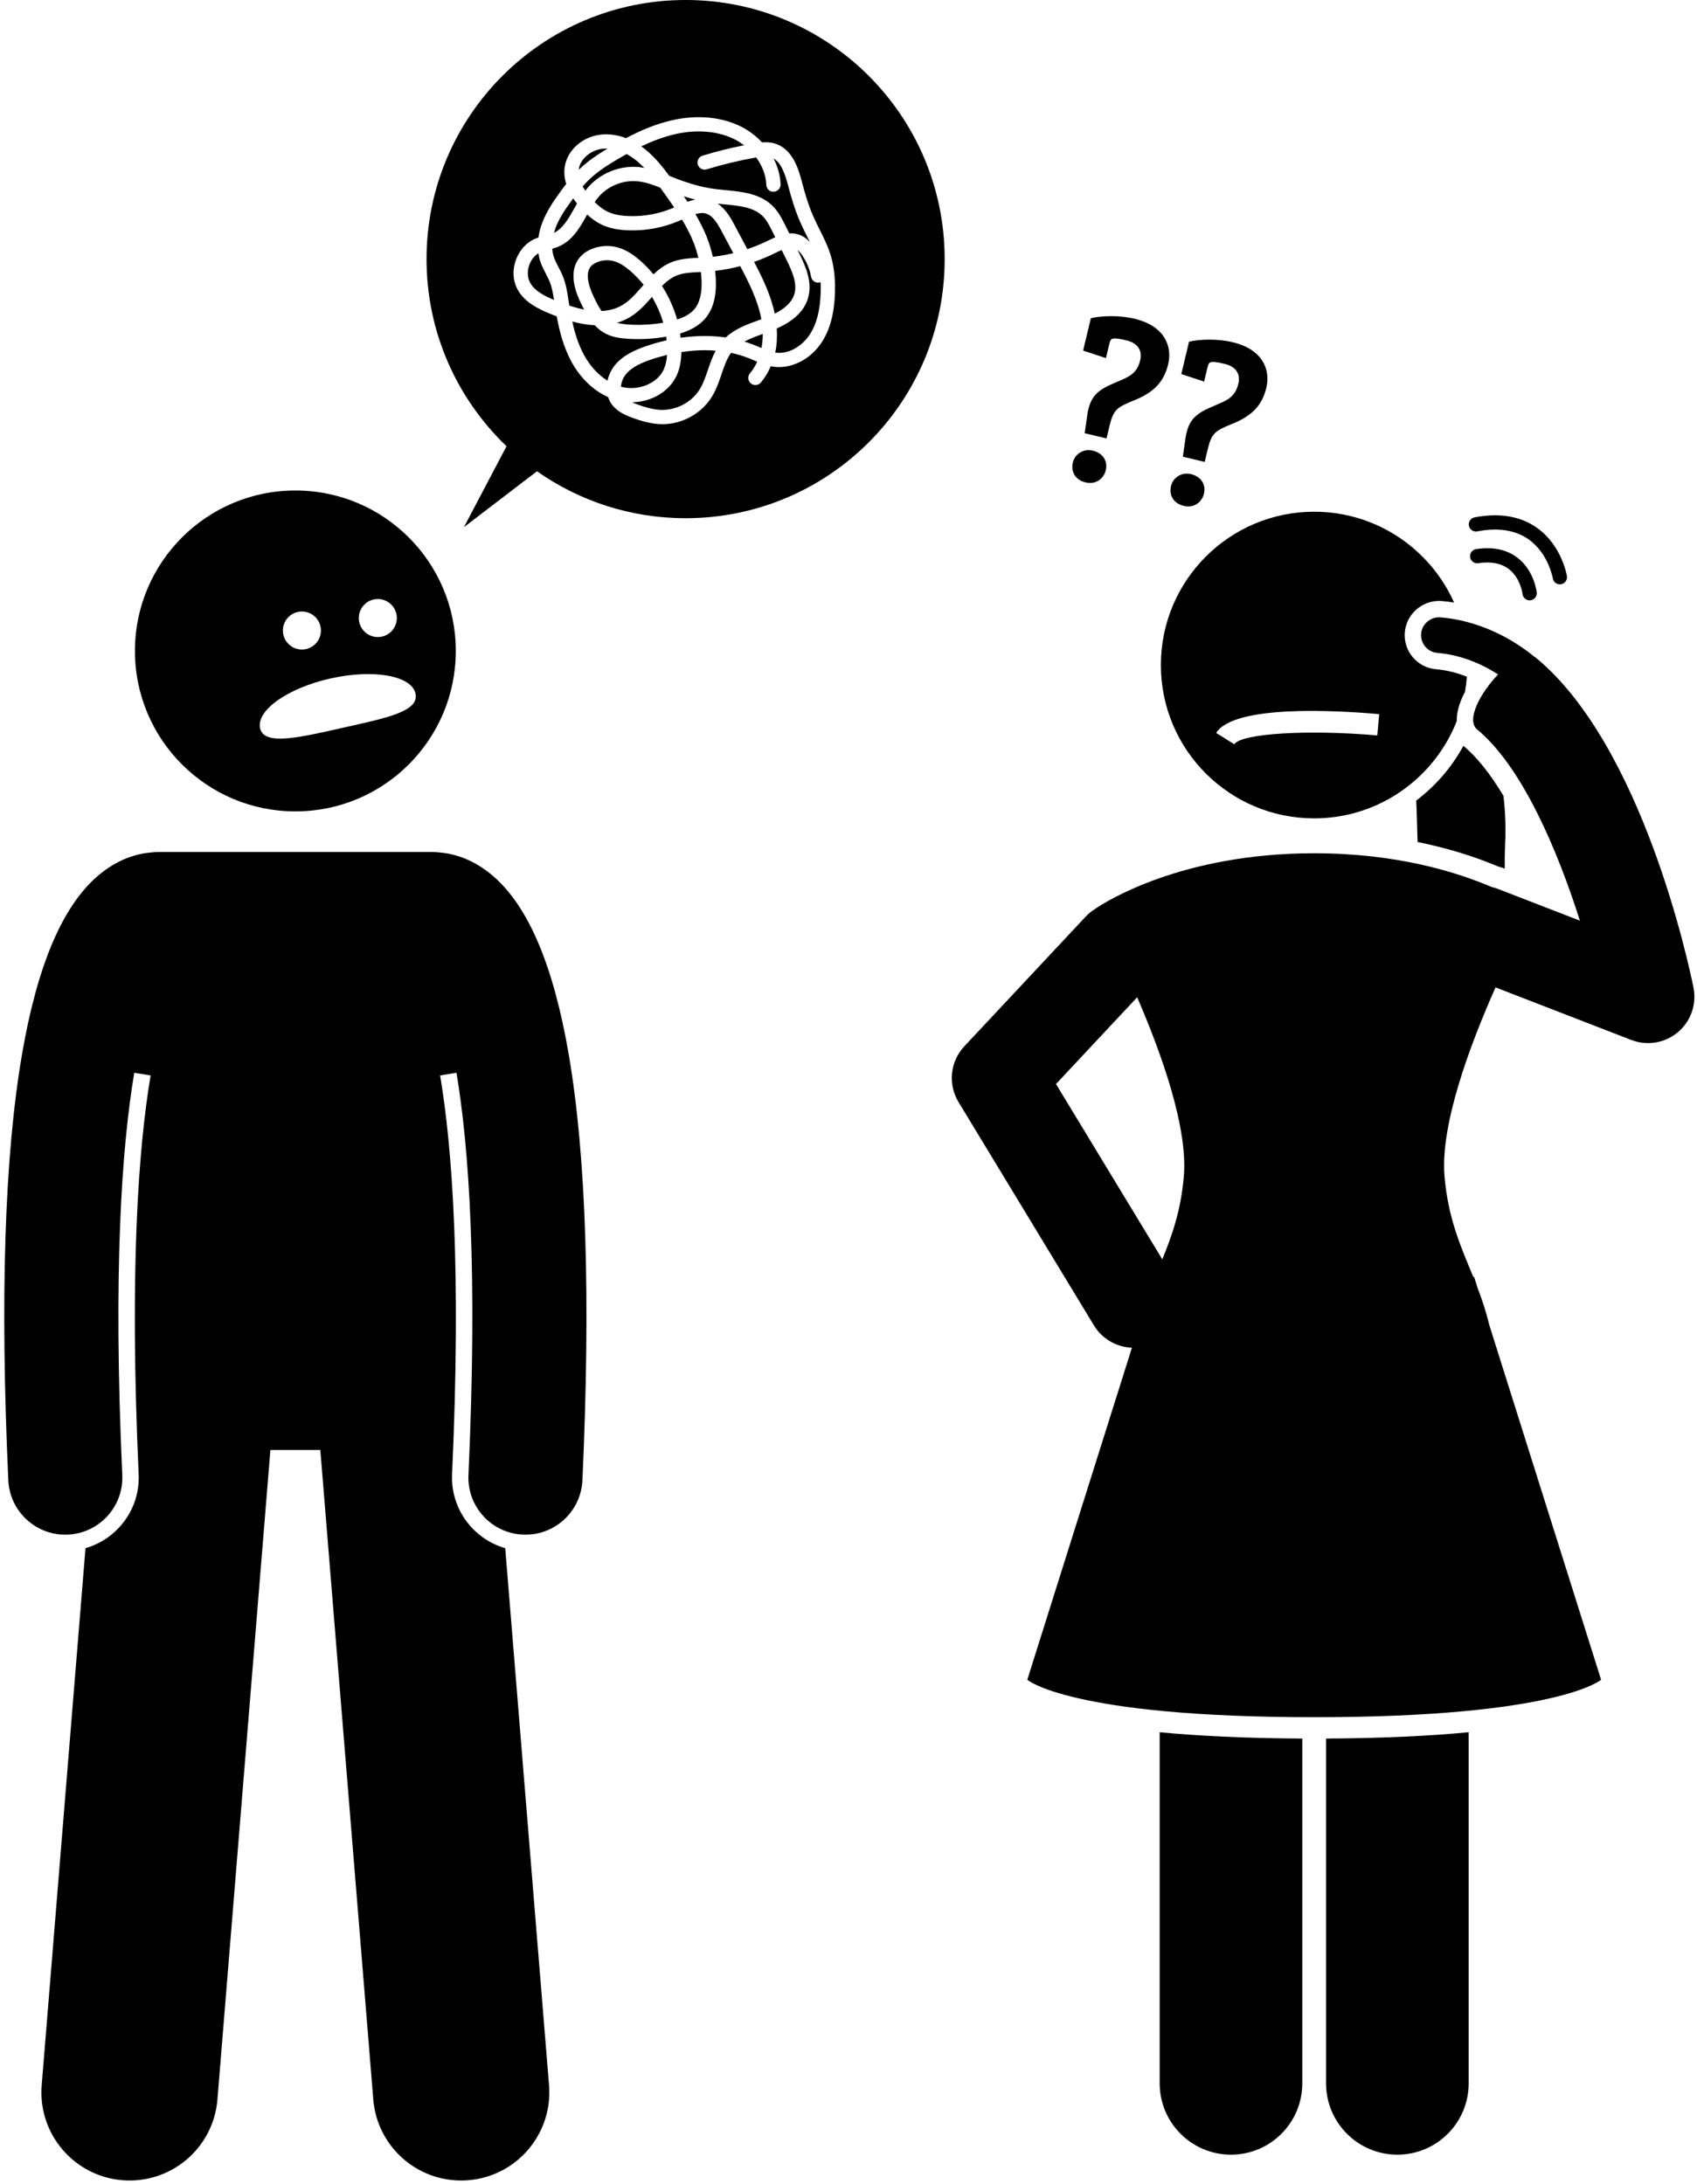 <?xml version="1.0" encoding="UTF-8"?><svg xmlns="http://www.w3.org/2000/svg" xmlns:xlink="http://www.w3.org/1999/xlink" height="306.3" preserveAspectRatio="xMidYMid meet" version="1.0" viewBox="-0.6 0.0 238.0 306.3" width="238.0" zoomAndPan="magnify"><g id="change1_1"><path d="M40.825,113.78c12.428,0,22.5-10.073,22.5-22.5c0-12.427-10.072-22.5-22.5-22.5c-12.426,0-22.5,10.073-22.5,22.5 C18.325,103.707,28.399,113.78,40.825,113.78z M52.388,84c1.473,0,2.667,1.194,2.667,2.667c0,1.473-1.194,2.667-2.667,2.667 c-1.473,0-2.667-1.194-2.667-2.667C49.721,85.194,50.915,84,52.388,84z M41.742,85.75c1.473,0,2.667,1.194,2.667,2.667 c0,1.473-1.194,2.667-2.667,2.667c-1.473,0-2.667-1.194-2.667-2.667C39.075,86.944,40.269,85.75,41.742,85.75z M45.753,95.139 c6.018-1.349,11.353-0.405,11.917,2.11s-4.045,3.427-10.063,4.777c-6.018,1.349-11.166,2.625-11.729,0.11 C35.314,99.621,39.735,96.489,45.753,95.139z" fill="inherit"/><path d="M62.802,206.738c1.302-28.605,0.037-45.766-1.676-55.928l2.293-0.379c1.763,10.474,2.982,27.83,1.681,56.411 c-0.2,4.414,3.215,8.154,7.629,8.355c0.123,0.006,0.247,0.008,0.369,0.008c4.252,0,7.791-3.346,7.986-7.637 c1.164-25.601,0.533-45.43-1.926-59.741c-2.138-12.441-5.656-20.713-10.582-24.962c-2.765-2.386-5.466-3.142-7.442-3.317 c-0.326-0.042-0.655-0.071-0.992-0.071H21.508c-0.336,0-0.666,0.029-0.991,0.07c-1.976,0.175-4.678,0.93-7.444,3.317 c-4.926,4.25-8.445,12.521-10.582,24.962c-2.459,14.311-3.09,34.139-1.926,59.741c0.195,4.291,3.734,7.637,7.986,7.637 c0.122,0,0.246-0.002,0.369-0.008c4.414-0.201,7.829-3.941,7.629-8.355c-1.3-28.582-0.082-45.938,1.681-56.411l2.293,0.379 c-1.713,10.162-2.978,27.323-1.676,55.928c0.22,4.854-2.978,9.077-7.457,10.36l-6.142,75.304 c-0.555,6.807,4.514,12.773,11.318,13.327c6.805,0.554,12.773-4.51,13.328-11.317l7.429-91.084h7.002l7.429,91.084 c0.555,6.808,6.523,11.872,13.328,11.317c6.805-0.555,11.873-6.52,11.318-13.327l-6.142-75.303 C65.78,215.815,62.583,211.592,62.802,206.738z" fill="inherit"/><path d="M93.264,24.66c0.033,0.013,0.066,0.026,0.099,0.039l0.72,0.286c2.054,0.798,3.873,1.293,5.56,1.514 c0.492,0.063,0.997,0.112,1.505,0.16c2.294,0.219,4.894,0.467,6.679,2.287c0.782,0.799,1.271,1.78,1.703,2.646l0.566,1.136 c0.481-0.026,0.975,0.025,1.471,0.217c0.594,0.229,1.059,0.611,1.419,1.001c-0.141-0.289-0.286-0.581-0.434-0.876 c-0.309-0.619-0.618-1.237-0.896-1.868c-0.79-1.787-1.313-3.622-1.68-5.021c-0.439-1.669-0.968-3.321-2.085-3.955 c0.586,1.138,0.935,2.37,0.983,3.618c0.021,0.552-0.408,1.017-0.96,1.038c-0.564,0.05-1.017-0.409-1.038-0.96 c-0.053-1.355-0.573-2.687-1.425-3.841c-0.03,0.005-0.059,0.009-0.088,0.014c-2.3,0.406-4.604,0.961-6.848,1.649 c-0.526,0.165-1.087-0.135-1.25-0.663c-0.162-0.527,0.135-1.087,0.663-1.249c1.91-0.586,3.861-1.072,5.816-1.462 c-0.401-0.301-0.821-0.583-1.28-0.816c-2.302-1.167-5.248-1.438-8.296-0.759c-1.701,0.378-3.34,1.02-4.831,1.733 c0.226,0.159,0.448,0.329,0.668,0.51C91.289,22.097,92.314,23.368,93.264,24.66z" fill="inherit"/><path d="M88.228,25.393c-1.849,0-3.682,0.828-4.889,2.236c-0.189,0.22-0.364,0.459-0.534,0.707 c0.611,0.613,1.193,1.049,1.795,1.339c0.786,0.379,1.768,0.583,3,0.626c2.172,0.08,4.365-0.342,6.354-1.209 c-0.491-0.725-1-1.438-1.502-2.142c-0.153-0.214-0.31-0.429-0.465-0.644c-1.079-0.423-2.124-0.789-3.198-0.887 C88.602,25.402,88.415,25.393,88.228,25.393z" fill="inherit"/><path d="M85.674,51.163c1.184-1.408,2.865-2.119,4.354-2.63c0.953-0.327,1.906-0.597,2.854-0.811 c-0.018-0.171-0.023-0.342-0.048-0.512c-1.8,0.317-3.632,0.413-5.457,0.291c-0.939-0.063-2.034-0.198-3.035-0.712 c-0.596-0.306-1.093-0.716-1.527-1.18c-1.077-0.051-2.143-0.249-3.155-0.523c0.354,1.615,0.846,3.209,1.625,4.653 c0.853,1.582,2.008,2.832,3.311,3.648C84.782,52.555,85.163,51.771,85.674,51.163z" fill="inherit"/><path d="M111.256,35.058l0.163,0.326c1.029,2.065,1.976,4.27,1.28,6.503c-0.543,1.74-1.976,3.111-4.359,4.175 c0.076,1.175,0.01,2.312-0.218,3.375c0.009,0.001,0.018,0.004,0.028,0.006c1.983,0.284,3.83-1.043,4.788-2.485 c0.978-1.472,1.489-3.428,1.563-5.979c0.014-0.49,0.012-0.959-0.007-1.407c-0.056,0.021-0.115,0.037-0.176,0.049 c-0.543,0.096-1.064-0.264-1.162-0.806c-0.195-1.074-0.626-2.116-1.248-3.014C111.683,35.477,111.468,35.231,111.256,35.058z" fill="inherit"/><path d="M95.295,27.53c0.176,0.255,0.357,0.501,0.53,0.759c0.349-0.128,0.709-0.225,1.075-0.299 C96.377,27.857,95.843,27.705,95.295,27.53z" fill="inherit"/><path d="M100.629,32.462c-0.589-1.107-1.244-2.213-2.189-2.503c-0.468-0.145-0.978-0.089-1.514,0.069 c0.606,1.024,1.155,2.09,1.599,3.214c0.357,0.903,0.636,1.828,0.845,2.769c0.966-0.109,1.927-0.284,2.875-0.513L100.629,32.462z" fill="inherit"/><path d="M92.438,51.916c0.291-0.585,0.456-1.299,0.513-2.144c-0.755,0.183-1.513,0.393-2.273,0.654 c-1.23,0.421-2.604,0.99-3.472,2.024c-0.398,0.473-0.673,1.132-0.718,1.772c0.056,0.015,0.111,0.038,0.167,0.051 C88.966,54.82,91.509,53.786,92.438,51.916z" fill="inherit"/><path d="M79.965,29.181c0.118-0.21,0.237-0.422,0.358-0.634c-0.192-0.245-0.372-0.49-0.533-0.734 c-0.086,0.117-0.171,0.233-0.255,0.35c-0.997,1.373-1.76,2.553-2.241,3.85c-0.08,0.215-0.129,0.428-0.189,0.642 C78.359,32.029,79.144,30.648,79.965,29.181z" fill="inherit"/><path d="M86.675,42.786c1.042-0.617,1.885-1.582,2.777-2.604c0.07-0.08,0.141-0.161,0.212-0.242 c-0.569-0.712-1.195-1.377-1.886-1.967c-0.83-0.709-1.535-1.133-2.22-1.333c-0.334-0.099-0.68-0.147-1.026-0.147 c-0.442,0-0.883,0.08-1.298,0.237c-0.422,0.16-0.762,0.385-0.981,0.648c-0.674,0.81-0.53,2.249,0.429,4.277 c0.311,0.658,0.659,1.35,1.083,1.955C84.866,43.558,85.83,43.285,86.675,42.786z" fill="inherit"/><path d="M94.307,38.633c-0.773,0.312-1.436,0.84-2.066,1.466c0.934,1.451,1.657,3.042,2.122,4.702 c1.127-0.357,1.916-0.834,2.441-1.466c0.744-0.894,1.075-2.282,0.986-4.129c-0.017-0.357-0.055-0.711-0.095-1.065 c-0.067,0.003-0.133,0.007-0.201,0.01C96.344,38.202,95.256,38.25,94.307,38.633z" fill="inherit"/><path d="M84.603,20.838c-0.061-0.003-0.121-0.004-0.182-0.004c-0.158,0-0.318,0.008-0.479,0.023 c-1.653,0.162-3.127,1.394-3.358,2.805c-0.008,0.051-0.015,0.102-0.021,0.152c0.069-0.067,0.14-0.135,0.21-0.201 C81.957,22.503,83.299,21.62,84.603,20.838z" fill="inherit"/><path d="M106.398,30.346c-1.273-1.298-3.297-1.491-5.44-1.695c-0.307-0.029-0.606-0.065-0.908-0.097 c1.173,0.791,1.885,2.106,2.345,2.97l1.815,3.411c0.974-0.326,1.927-0.71,2.842-1.159l0.114-0.057 c0.304-0.149,0.625-0.308,0.961-0.453l-0.388-0.779C107.355,31.715,106.959,30.919,106.398,30.346z" fill="inherit"/><path d="M106.374,46.826c-0.913,0.329-1.798,0.653-2.574,1.076c0.5,0.15,0.99,0.321,1.469,0.514c0.241,0.098,0.481,0.2,0.721,0.304 c0.068,0.029,0.135,0.057,0.203,0.086C106.313,48.172,106.377,47.51,106.374,46.826z" fill="inherit"/><path d="M92.414,45.254c-0.363-1.268-0.901-2.486-1.577-3.62c-0.92,1.053-1.88,2.125-3.145,2.872 c-0.569,0.337-1.16,0.578-1.76,0.755c0.519,0.145,1.073,0.208,1.579,0.243C89.152,45.617,90.798,45.531,92.414,45.254z" fill="inherit"/><path d="M94.963,49.376c-0.027,1.342-0.261,2.479-0.734,3.431c-1.089,2.191-3.554,3.562-6.166,3.607 c0.253,0.115,0.514,0.222,0.781,0.318c1.016,0.366,2.218,0.742,3.437,0.753c2.127-0.013,4.197-1.14,5.292-2.956 c0.479-0.795,0.79-1.712,1.119-2.683c0.304-0.897,0.615-1.814,1.076-2.672c-0.518-0.043-1.044-0.064-1.577-0.064 C97.138,49.109,96.056,49.209,94.963,49.376z" fill="inherit"/><path d="M106.176,44.769c-0.006-0.035-0.008-0.069-0.015-0.104c-0.495-2.577-1.707-4.999-2.947-7.343 c-1.159,0.304-2.34,0.525-3.525,0.663c0.041,0.374,0.082,0.748,0.1,1.125c0.115,2.396-0.358,4.195-1.447,5.504 c-0.971,1.168-2.337,1.786-3.553,2.149c0.031,0.2,0.036,0.402,0.06,0.603c2.181-0.316,4.313-0.337,6.327-0.043 c1.324-1.231,3.023-1.843,4.673-2.436C105.958,44.848,106.067,44.808,106.176,44.769z" fill="inherit"/><path d="M77.559,34.65c-0.237,0.091-0.471,0.16-0.702,0.221c0.03,0.394,0.087,0.775,0.202,1.127 c0.158,0.48,0.403,0.953,0.662,1.453c0.223,0.428,0.452,0.87,0.642,1.349c0.433,1.089,0.602,2.215,0.766,3.303l0.035,0.233 c0.026,0.173,0.055,0.349,0.083,0.523c0.73,0.236,1.422,0.422,2.07,0.547c-0.156-0.3-0.306-0.6-0.445-0.894 c-0.493-1.042-1.99-4.211-0.158-6.412c0.446-0.536,1.055-0.953,1.809-1.239c1.143-0.435,2.421-0.484,3.597-0.14 c1.269,0.372,2.295,1.167,2.956,1.731c0.715,0.611,1.37,1.292,1.97,2.02c0.724-0.689,1.529-1.298,2.511-1.695 c1.246-0.502,2.535-0.566,3.785-0.621c-0.178-0.739-0.397-1.468-0.679-2.18c-0.435-1.1-0.992-2.157-1.613-3.184l-0.282,0.127 c-2.265,0.989-4.771,1.472-7.237,1.38c-1.516-0.052-2.758-0.321-3.799-0.823c-0.684-0.329-1.331-0.791-1.982-1.39 c-0.013,0.024-0.026,0.046-0.04,0.07C80.697,31.968,79.649,33.841,77.559,34.65z" fill="inherit"/><path d="M77.099,42.063c-0.137-0.896-0.285-1.748-0.594-2.525c-0.152-0.385-0.35-0.764-0.558-1.166 c-0.285-0.549-0.579-1.116-0.788-1.751c-0.123-0.375-0.197-0.746-0.251-1.113c-0.566,0.359-1.032,0.942-1.282,1.653 c-0.313,0.889-0.253,1.843,0.159,2.55C74.452,40.853,75.821,41.528,77.099,42.063z" fill="inherit"/><path d="M81.117,26.141c0.113,0.211,0.248,0.406,0.379,0.602c0.107-0.139,0.21-0.281,0.324-0.415 c1.744-2.034,4.478-3.149,7.152-2.9c0.272,0.025,0.535,0.077,0.799,0.126c-0.33-0.344-0.675-0.669-1.039-0.969 c-0.355-0.293-0.856-0.659-1.463-0.981c-0.425,0.237-0.83,0.471-1.213,0.696c-1.339,0.789-2.74,1.671-3.915,2.772 C81.781,25.411,81.44,25.77,81.117,26.141z" fill="inherit"/><path d="M110.79,41.292c0.476-1.525-0.278-3.243-1.161-5.015l-0.608-1.221c-0.321,0.135-0.648,0.296-0.971,0.456l-0.116,0.057 c-0.896,0.44-1.826,0.82-2.775,1.152c1.2,2.282,2.344,4.654,2.897,7.262C109.559,43.224,110.464,42.338,110.79,41.292z" fill="inherit"/><path d="M74.711,66.086c5.901,4.142,13.085,6.581,20.843,6.581c20.066,0,36.333-16.267,36.333-36.333S115.621,0,95.554,0 S59.221,16.267,59.221,36.333c0,10.32,4.31,19.628,11.219,26.242l-5.969,11.341L74.711,66.086z M71.74,36.497 c0.512-1.457,1.566-2.584,2.891-3.092c0.094-0.036,0.187-0.06,0.28-0.09c0.108-0.756,0.301-1.442,0.508-2 c0.594-1.599,1.551-3.025,2.498-4.329c0.285-0.393,0.582-0.792,0.894-1.191c-0.26-0.84-0.33-1.664-0.2-2.455 c0.381-2.338,2.542-4.219,5.136-4.473c1.127-0.109,2.298,0.064,3.444,0.505c1.917-1.011,4.155-1.997,6.543-2.528 c3.5-0.776,6.92-0.448,9.634,0.929c1.112,0.564,2.087,1.321,2.907,2.193c0.613-0.044,1.236-0.02,1.858,0.179 c2.541,0.819,3.315,3.767,3.778,5.528c0.349,1.327,0.843,3.063,1.575,4.721c0.266,0.603,0.562,1.192,0.856,1.783 c0.587,1.175,1.194,2.391,1.587,3.712c0.442,1.488,0.629,3.173,0.571,5.148c-0.085,2.937-0.706,5.235-1.896,7.028 c-1.57,2.362-4.277,3.707-6.739,3.358c-0.124-0.018-0.242-0.049-0.363-0.074c-0.362,0.841-0.821,1.619-1.4,2.296 c-0.358,0.418-0.99,0.469-1.41,0.109c-0.42-0.358-0.469-0.99-0.11-1.41c0.406-0.475,0.743-1.022,1.014-1.621 c-0.132-0.056-0.266-0.111-0.396-0.168c-0.226-0.097-0.451-0.194-0.678-0.285c-0.828-0.334-1.697-0.595-2.599-0.785 c-0.606,0.845-0.962,1.896-1.337,3.002c-0.349,1.029-0.709,2.093-1.3,3.074c-1.44,2.389-4.163,3.923-6.951,3.923 c-0.024,0-0.048,0-0.073,0c-1.526-0.014-2.99-0.473-4.095-0.871c-1.127-0.405-2.272-0.925-3.01-1.971 c-0.211-0.3-0.352-0.622-0.463-0.95c-2.076-0.926-3.911-2.675-5.168-5.005c-1.075-1.993-1.651-4.172-2.048-6.319 c-0.326-0.124-0.644-0.249-0.945-0.373c-1.753-0.724-3.509-1.621-4.475-3.277C71.343,39.493,71.227,37.954,71.74,36.497z" fill="inherit"/><path d="M210.431,121.807c-0.009-1.06,0.008-2.179,0.061-3.377c0.113-2.541,0.016-4.81-0.245-6.85 c-1.84-3.064-3.725-5.432-5.6-6.984c-0.004-0.003-0.006-0.007-0.01-0.01c-1.634,3.007-3.899,5.623-6.614,7.673 c0.09,1.853,0.123,3.816,0.191,5.812c4.662,0.948,8.461,2.237,11.345,3.455C209.853,121.605,210.144,121.698,210.431,121.807z" fill="inherit"/><path d="M185.377,292.146c0,5.523,4.479,10,10,10c5.523,0,10-4.477,10-10v-49.238c-5.261,0.504-11.826,0.844-20,0.886V292.146z" fill="inherit"/><path d="M162.043,292.146c0,5.523,4.481,10,10,10c5.523,0,10-4.477,10-10v-48.352c-8.174-0.042-14.739-0.382-20-0.886V292.146z" fill="inherit"/><path d="M183.711,71.758c-11.874,0-21.5,9.626-21.5,21.5s9.626,21.5,21.5,21.5c9.101,0,16.863-5.663,20.001-13.651 c-0.047-1.296,0.421-2.711,1.148-4.073c0.124-0.701,0.214-1.412,0.269-2.135c-1.273-0.508-2.727-0.919-4.32-1.05 c-2.637-0.218-4.606-2.541-4.389-5.178c0.203-2.47,2.313-4.404,4.803-4.404c0.117,0,0.235,0.004,0.375,0.015 c0.594,0.049,1.169,0.126,1.736,0.215C199.976,76.994,192.461,71.758,183.711,71.758z M172.51,104.369l-2.544-1.59 c2.489-3.983,16.818-3.17,22.862-2.637l-0.264,2.988C182.831,102.271,173.46,102.849,172.51,104.369z" fill="inherit"/><path d="M212.234,78.22c-1.512-1.165-3.468-1.579-5.813-1.221c-0.546,0.082-0.921,0.592-0.839,1.138 c0.083,0.547,0.593,0.924,1.139,0.839c1.776-0.268,3.218,0.006,4.279,0.817c1.658,1.269,1.931,3.482,1.934,3.505 c0.057,0.511,0.489,0.89,0.993,0.89c0.035,0,0.071-0.002,0.107-0.006c0.549-0.059,0.947-0.552,0.888-1.101 C214.908,82.957,214.569,80.02,212.234,78.22z" fill="inherit"/><path d="M218.166,81.945c0.053,0,0.107-0.004,0.161-0.013c0.545-0.088,0.916-0.602,0.828-1.146 c-0.028-0.177-0.738-4.347-4.246-6.804c-2.305-1.613-5.236-2.096-8.706-1.433c-0.542,0.104-0.898,0.628-0.795,1.17 c0.104,0.543,0.631,0.896,1.17,0.795c2.914-0.557,5.324-0.188,7.167,1.095c2.809,1.956,3.426,5.447,3.435,5.498 C217.261,81.597,217.685,81.945,218.166,81.945z" fill="inherit"/><path d="M154.997,59.764c0.547-2.289,1.023-2.638,3.348-3.577c2.91-1.155,4.296-2.639,4.892-5.129 c0.556-2.323-0.331-5.311-4.74-6.366c-2.122-0.508-4.598-0.423-6.105-0.073l-1.087,4.545l3.201,1.051l0.483-2.02 c0.121-0.505,0.244-0.725,0.672-0.728c0.504-0.023,1.11,0.122,1.783,0.283c1.346,0.322,2.229,1.246,1.858,2.795 c-0.467,1.952-1.739,2.36-3.444,3.09c-2.373,0.999-3.557,1.783-3.966,4.532l-0.369,2.582l3.063,0.733L154.997,59.764z" fill="inherit"/><path d="M151.653,67.648c1.446,0.346,2.546-0.529,2.828-1.708c0.298-1.245-0.352-2.397-1.834-2.751 c-1.312-0.314-2.504,0.504-2.778,1.648C149.564,66.116,150.171,67.294,151.653,67.648z" fill="inherit"/><path d="M165.422,70.941c1.446,0.346,2.546-0.529,2.828-1.709c0.298-1.245-0.352-2.397-1.834-2.751 c-1.312-0.314-2.504,0.505-2.778,1.648C163.333,69.409,163.94,70.587,165.422,70.941z" fill="inherit"/><path d="M168.766,63.057c0.547-2.289,1.023-2.638,3.348-3.577c2.91-1.155,4.296-2.639,4.892-5.129 c0.556-2.323-0.331-5.311-4.74-6.366c-2.122-0.507-4.598-0.423-6.105-0.073l-1.087,4.545l3.201,1.051l0.483-2.02 c0.121-0.505,0.244-0.725,0.672-0.728c0.504-0.023,1.11,0.122,1.783,0.283c1.346,0.322,2.229,1.246,1.858,2.795 c-0.467,1.952-1.739,2.36-3.444,3.09c-2.373,0.999-3.557,1.783-3.966,4.532l-0.369,2.582l3.063,0.733L168.766,63.057z" fill="inherit"/><path d="M143.474,235.551c0,0,5.988,5.25,40.238,5.25s40.238-5.25,40.238-5.25l-15.699-49.804 c-0.436-1.854-0.999-3.508-1.606-5.095l-0.505-1.601h-0.126c-1.682-4.142-3.51-8.068-4.024-14.102 c-0.609-7.166,3.489-18.238,7.154-26.488l19.044,7.374c0.761,0.294,1.556,0.438,2.346,0.438c1.509,0,2.998-0.525,4.19-1.53 c1.815-1.531,2.652-3.93,2.182-6.257c-0.694-3.438-7.217-33.943-22.062-46.221c-0.072-0.06-0.15-0.106-0.229-0.149 c-1.986-1.648-6.763-5.011-13.208-5.542c-1.36-0.1-2.583,0.91-2.696,2.286s0.91,2.583,2.286,2.697 c3.573,0.294,6.542,1.752,8.509,3.019c-2.523,2.616-4.518,6.407-2.947,7.707c6.377,5.275,11.331,17.105,14.418,26.82l-11.554-4.474 c-0.28-0.109-0.564-0.189-0.849-0.256c-5.129-2.188-13.514-4.721-24.865-4.721c-18.673,0-29.328,6.855-30.641,7.751 c-0.502,0.303-0.973,0.673-1.393,1.123l-1.016,1.086l-16.017,17.114c-1.991,2.127-2.323,5.32-0.813,7.812l19,31.333 c0.573,0.945,1.353,1.683,2.241,2.21c0.937,0.556,1.997,0.865,3.081,0.906L143.474,235.551z M147.501,152.011l9.138-9.765 l2.245-2.398c3.493,8.07,7.121,18.33,6.545,25.102c-0.41,4.839-1.67,8.319-3.02,11.645l-2.071-3.415L147.501,152.011z" fill="inherit"/></g></svg>